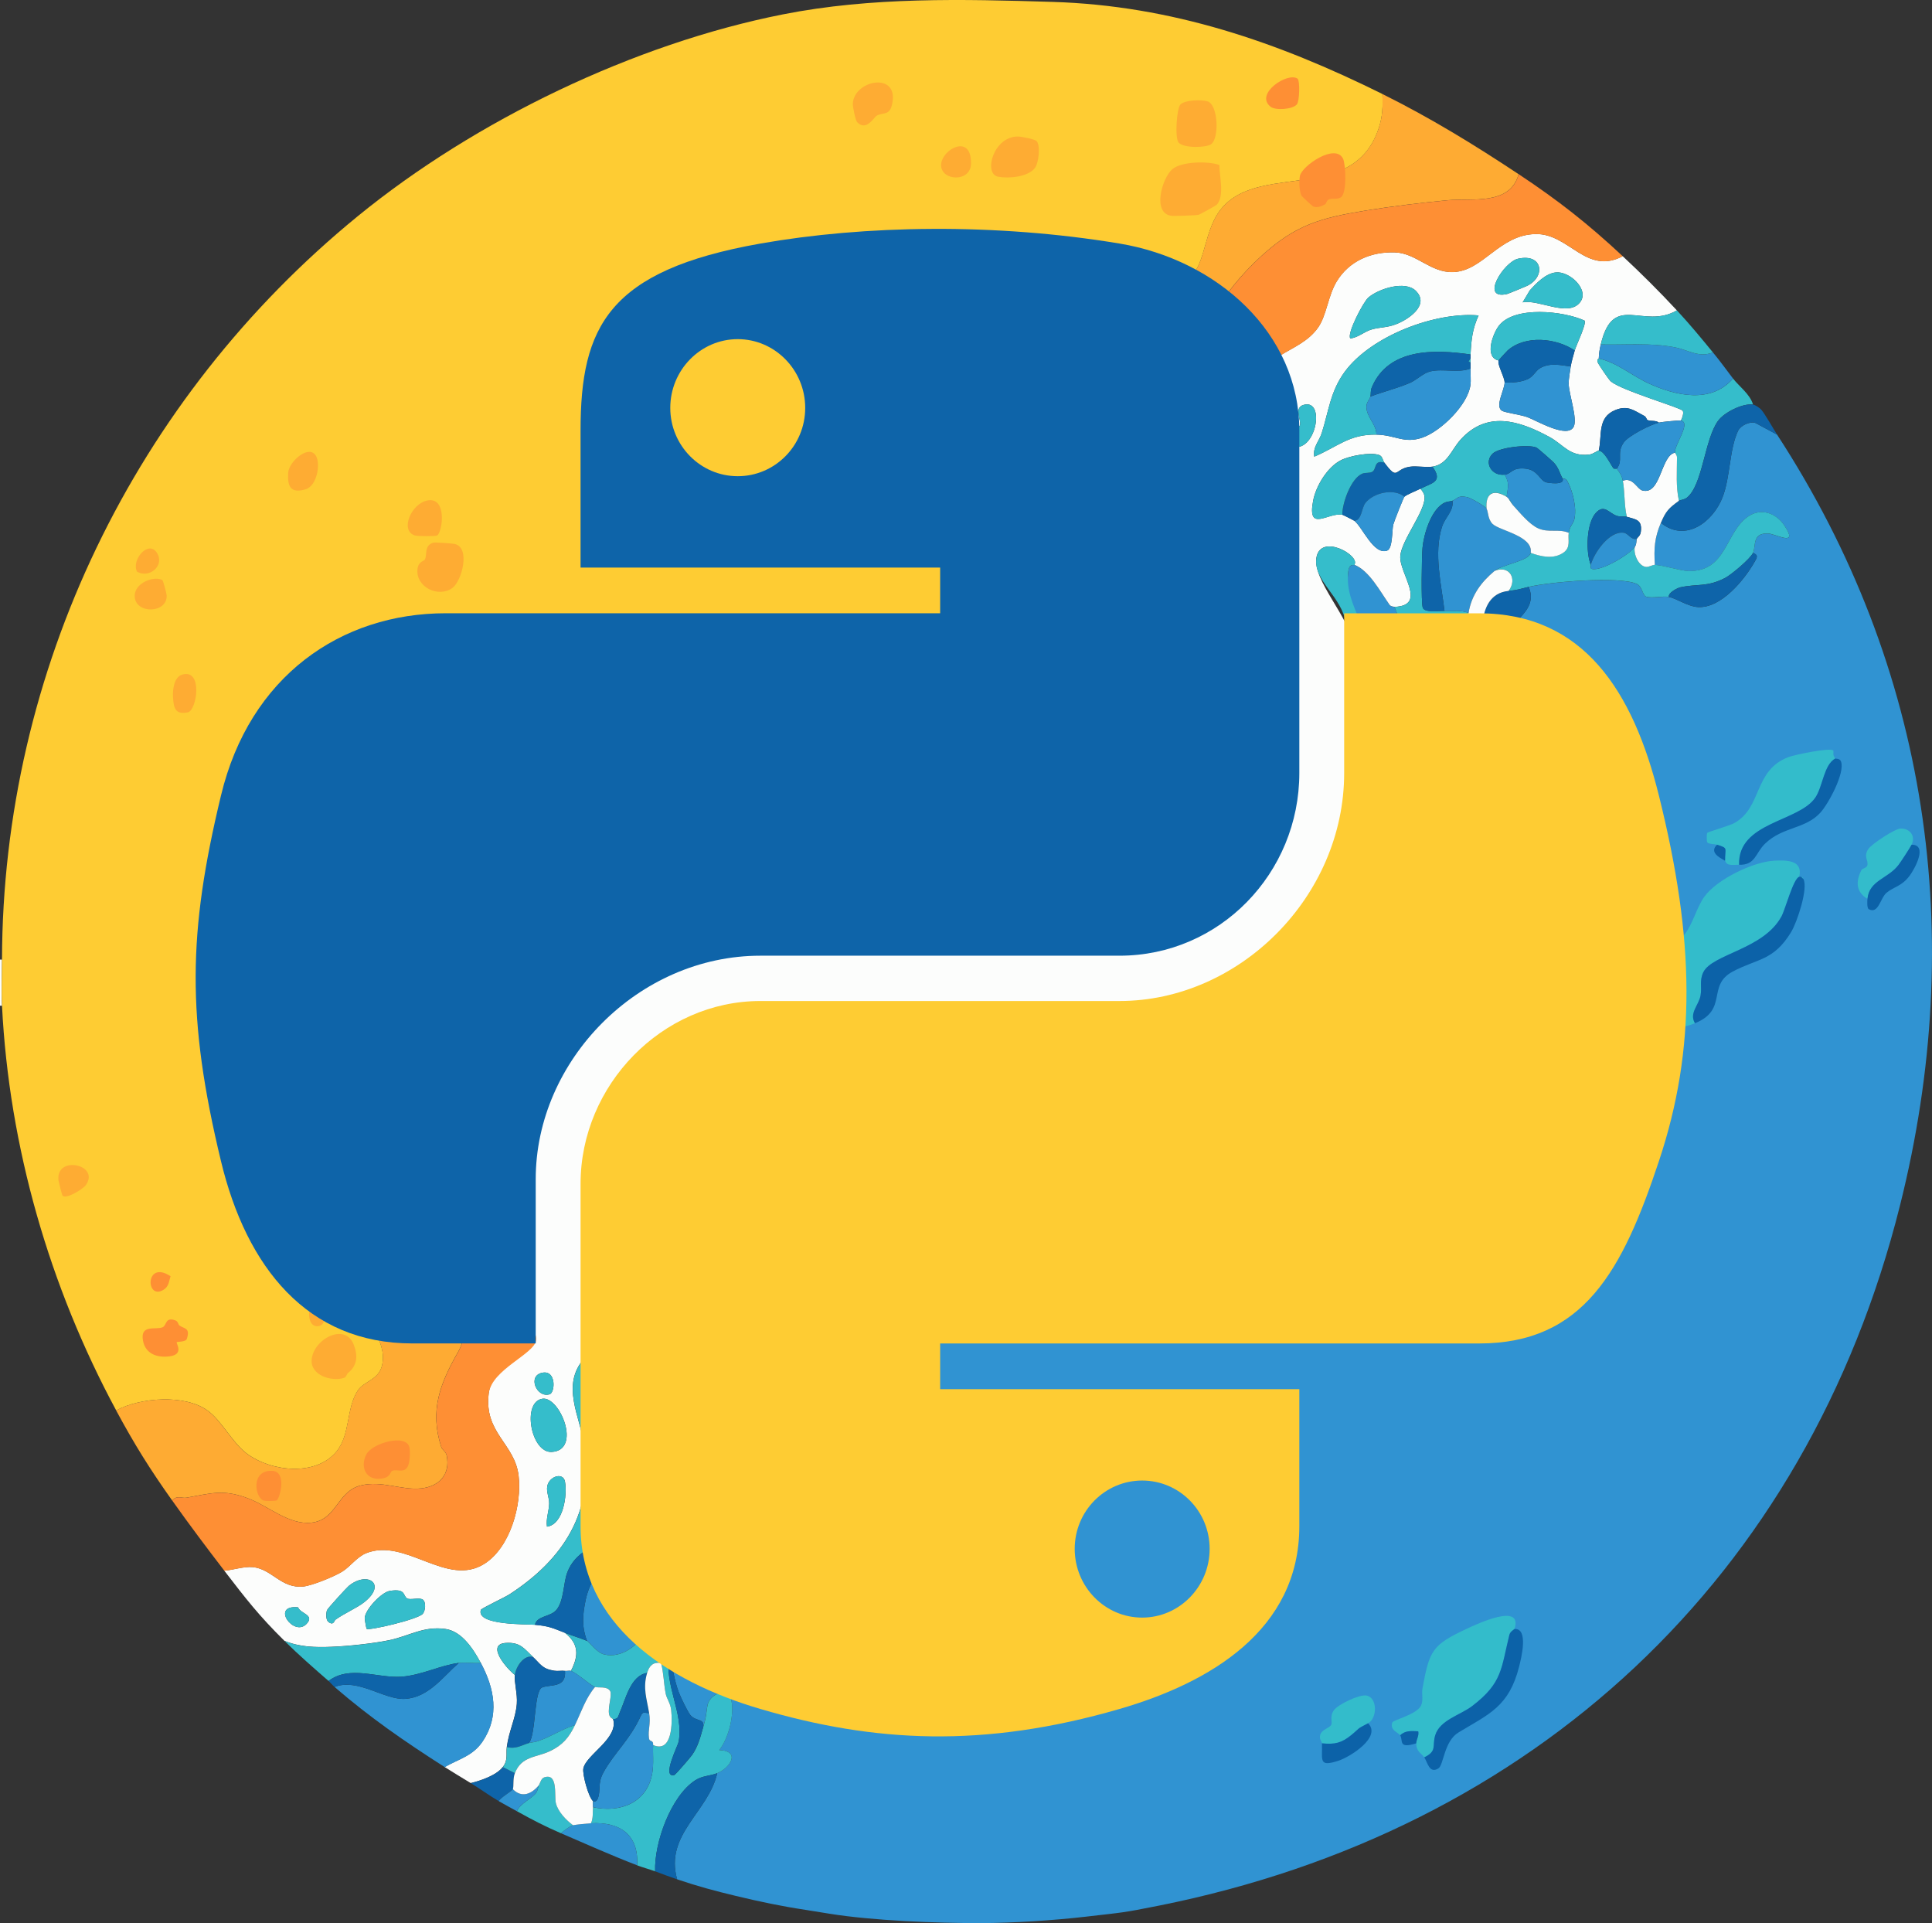 <?xml version="1.0" encoding="UTF-8" standalone="no"?>
<svg
   viewBox="0 0 963.33 958.76"
   version="1.1"
   id="svg102"
   sodipodi:docname="pybeach-logo-final-vector.svg"
   inkscape:version="1.4.2 (f4327f4, 2025-05-13)"
   xmlns:inkscape="http://www.inkscape.org/namespaces/inkscape"
   xmlns:sodipodi="http://sodipodi.sourceforge.net/DTD/sodipodi-0.dtd"
   xmlns="http://www.w3.org/2000/svg"
   xmlns:svg="http://www.w3.org/2000/svg">
  <rect x="0" y="0" width="963.33" height="958.76" fill="#333333" stroke="none"/>
  <sodipodi:namedview
     id="namedview102"
     pagecolor="#ffffff"
     bordercolor="#000000"
     borderopacity="0.25"
     inkscape:showpageshadow="2"
     inkscape:pageopacity="0.0"
     inkscape:pagecheckerboard="0"
     inkscape:deskcolor="#d1d1d1"
     inkscape:zoom="0.92515331"
     inkscape:cx="817.70231"
     inkscape:cy="673.4019"
     inkscape:window-width="3840"
     inkscape:window-height="2036"
     inkscape:window-x="3348"
     inkscape:window-y="-12"
     inkscape:window-maximized="1"
     inkscape:current-layer="Layer_1_Image" />
  <defs
     id="defs1">
    <style
       id="style1">
      .cls-1 {
        fill: #35bdcb;
      }

      .cls-2 {
        fill: #fe8f34;
      }

      .cls-3 {
        fill: #0e64a9;
      }

      .cls-4 {
        fill: #fcfdfc;
      }

      .cls-5 {
        fill: #fecc33;
      }

      .cls-6 {
        fill: #0c62a8;
      }

      .cls-7 {
        fill: #feac33;
      }

      .cls-8 {
        fill: #33bccb;
      }

      .cls-9 {
        fill: #3093d2;
      }

      .cls-10 {
        fill: #feab33;
      }
    </style>
  </defs>
  <g
     id="Layer_1_Image"
     data-name="Layer 1 Image">
    <g
       id="g67">
      <path
         class="cls-4"
         d="M1,501.39h-1v-22.98h1c-.02,7.52-.37,15.53,0,22.98Z"
         id="path1" />
      <path
         class="cls-9"
         d="m 886.08,216.68 c 75.69,116.14 94.99,250.04 61.26,384.43 -46.56,185.54 -182.56,311.54 -369.35,348.91 -18.6,3.72 -17.71,3.342 -36.56,5.532 -15.54,1.8 -36.239,3.192 -52.913,3.198 -21.637,0.008 -53.28,-1.164 -75.11,-4.704 -2.94,-0.48 -7.597,-1.256 -11.597,-1.866 -12.66,-1.91 -22.67,-4.05 -34.96,-6.99 -10.74,-2.57 -18.61,-4.7 -29.21,-8.25 -6.42,-22.4 15.63,-33.56 19.98,-52.95 6.63,-2.72 11.73,-11.07 0.99,-11.5 4.74,-5.92 7.94,-18.51 5.8,-25.76 -1.58,-5.36 -10.77,-2.52 -11.73,3.85 -0.75,5.01 -0.68,5.67 -2.05,10.43 0.8,-4.49 -3.67,-2.58 -6.45,-6.03 -1.41,-1.75 -4.81,-8.9 -5.71,-11.27 -2.46,-6.44 -3.09,-13.07 -4.81,-19.66 1.82,-11.53 19.88,-17.83 16.78,-28.26 -2.24,-7.56 -20.13,-3.99 -23.27,-0.7 -2.24,2.35 -2.94,13.46 -5.1,17.88 -3.58,7.35 -12.2,13.81 -20.67,11.87 -4,-0.91 -7.6,-6.31 -8.7,-6.78 -2.69,-7.18 -2.23,-12.82 -0.72,-20.2 1.98,-9.67 6.96,-14.21 9.75,-22.22 1.15,-3.31 2.09,-6.98 1.96,-10.53 12.02,-10.24 -0.68,-25.79 -1.87,-37.58 -1.1,-10.92 2.76,-27.21 7.69,-37.01 5.31,-10.56 11.18,-12.76 12.2,-26.76 1.36,-18.74 -4.52,-25.28 -10.05,-40.97 -1.8,-5.13 -2.62,-10.29 -3.98,-15.5 4.24,-20.87 -3.78,-32.03 -5.71,-50.72 -1.51,-14.56 4.85,-28.19 21.23,-27.23 13.88,0.81 27.56,8.1 41.36,-1.53 7.75,-5.41 7.77,-11.61 12.04,-18.93 8.58,-0.55 16.72,-1.72 24.99,-3.98 12.78,-3.49 20.1,-2.52 33.46,-1.49 52.99,4.08 120.43,25.05 170.37,2.54 18.44,-8.31 40.61,-23.07 44.46,-44.45 1.25,-6.94 -0.63,-14.89 0.68,-21.3 1,-4.88 7.04,-15.35 9.03,-21.94 6.26,-20.69 6.51,-42.19 6.73,-63.7 4.75,-0.2 1.72,-3.29 2.19,-5.26 0.38,-1.6 3.36,-5.2 4.28,-7.75 7.09,-19.71 -2.68,-37.82 -0.53,-56.47 0.51,-4.45 2.76,-3.06 3.05,-3.45 7.41,2.82 12.88,13.31 17.57,19.94 0.67,0.95 2.34,0.93 2.41,1.04 0.61,0.94 6.85,18.59 7.5,20.97 1.59,5.78 1.84,12.63 3.76,18.21 6.38,18.57 26.83,4.69 12.71,-10.21 -1.55,-5.4 1.89,-11.55 2,-15.98 13.67,0.63 8.48,35.13 13.98,38.52 1.71,1.06 5.22,-0.4 5.84,-2.22 -0.76,-4.77 1.22,-11.17 1.16,-15.32 7.28,-1.86 5.25,-10.97 6.22,-16.26 1.73,-9.38 19.34,-14.76 13.76,-27.7 10.38,-2.5 45.15,-5.47 53.92,-1.47 2.83,1.29 2.79,5.69 4.65,6.34 2.74,0.96 8.19,-0.45 11.36,0.13 3.7,0.67 9.35,4.75 14.51,5.04 11.52,0.66 23.16,-13.58 28.29,-22.69 1.13,-2.02 1.94,-3.2 -0.85,-4.33 1.55,-3.48 -0.57,-9.83 7.32,-9.66 3.96,0.08 15.98,7.29 8.1,-4.25 -3.95,-5.78 -11.1,-8.46 -17.37,-4.52 -12.09,7.59 -10.82,28.16 -30.49,27.47 -3.99,-0.14 -11.7,-2.73 -16.51,-3.04 -0.53,-8.18 -0.18,-13.48 3,-20.98 12.13,9.92 25.9,-0.29 30.74,-12.72 3.95,-10.13 3.32,-23.82 7.76,-33.2 1.22,-2.58 5.85,-4.84 8.69,-3.84 l 10.75,5.79 z"
         id="path2"
         sodipodi:nodetypes="ccccscccccccccsccccccccccccccccccccccccccccccccccccccccccccccccccsccccccc" />
      <path
         class="cls-5"
         d="M689.29,46.86c.28,5.95.13,11.07-1.72,16.76-13.3,40.96-65.97,13.9-82.05,45.82-3.6,7.14-4.74,15.37-7.66,22.31-7.75,18.42-40.07,15.07-42.42,38.49-1.16,11.52,1.74,21.98-3.49,33.47-3.44,7.55-8.55,9.05-8.57,19.47-.03,18.55,21.11,30.37,20.02,53.93-.84,18.15-5.35,33.36-4.02,52.99,1.21,17.87,8.85,32.94,2.51,51.38-6.74,19.62-36.46,26.16-54.9,24.99-70.07-4.44-137.85-27.61-206.66,5.15-32.72,15.58-74.74,62.43-85.83,96.98-2.42,7.56-2.53,18.41-8.37,23.59-7.35,6.51-15.93,5.6-18.84,19.12-6.74,31.35,28.31,40.95,18.22,68.17-3.84,10.35-18.78,16.68-21.26,24.69-4.61,14.91,9.11,22.82,6.32,36.29-1.56,7.52-9.04,8.02-12.17,12.8-5.85,8.93-3.59,21.79-10.6,30.36-10.36,12.66-32.87,10.05-44.86.96-7.32-5.55-12.39-16.31-19.53-21.42-11.37-8.13-33.48-6.47-45.47.01C24.67,641.46,4.53,571.81,1,501.39c-.37-7.45-.02-15.46,0-22.98.31-144.16,66.27-279.89,177.34-370.59C237.03,59.9,316.17,21.85,390.37,7.17,434.61-1.58,480.1-.43,524.92.95c59.2,1.82,111.97,19.93,164.37,45.91Z"
         id="path3" />
      <path
         class="cls-4"
         d="M809.16,127.77c9.31,8.69,18.23,17.56,26.97,26.97-16.92,9.81-31.7-9.37-37.96,16.98-.62,2.63-.89,4.25-1,6.99,0,.15-1.11.39-.55,1.88.42,1.1,5.6,8.77,6.57,9.57,5.62,4.63,34.73,13.02,35.83,14.61.67.97-.2,3.78-.91,4.9-1.13-.2-9.64.68-10.99,1-1.67-1.29-3.96-.52-5.72-1.3-.32-.14-.58-1.54-1.5-2.01-5.03-2.58-8.1-5.54-14.5-2.93-9.11,3.72-6.48,12.68-8.25,20.22-.66-.02-2.82,1.72-4.55,1.94-9.93,1.29-12.82-4.85-20.08-8.78-15.17-8.21-31.09-13.18-44.27,1.37-4.59,5.07-6.46,12.31-14.01,13.46-3.48.53-7.83-.51-11.43.06-7.77,1.23-5.61,7.22-12.55-2.06-.84-1.12-.84-3.22-2.66-3.83-4.45-1.49-14.7.43-19.02,2.63-6.74,3.42-12.43,12.83-13.82,20.13-3.1,16.18,7.44,5.76,14.53,7.04.33.06,5.73,2.79,5.99,3,4.13,3.27,9.65,17.24,16.36,14.88,2.84-.99,2.38-10.21,3.06-12.95.36-1.48,5.07-13.36,5.56-13.92.8-.92,6.59-3.26,7.99-4,1.09,1.37,2.03,2.58,2.06,4.45.12,6.99-11.4,21.2-12.1,29.01-.78,8.71,13.87,24.87-2.95,25.47-.07-.11-1.74-.09-2.41-1.04-4.68-6.62-10.16-17.12-17.57-19.94,3.35-4.46-16.93-16.07-18.92-3.43-1.78,11.32,16.6,29.78,18.28,43,1.2,9.44,1.11,15.98,1.01,25.49-.22,21.51,3.61,31.63-2.66,52.32-1.99,6.58-6.11,35.06-7.11,39.95-1.31,6.41-14.78,15.59-16.04,22.54-3.85,21.38-26.02,36.14-44.46,44.45-49.95,22.51-117.38,1.54-170.37-2.54-13.36-1.03-20.68-2-33.46,1.49-8.27,2.26-16.41,3.43-24.99,3.98-4.27,7.32-4.28,13.52-12.04,18.93-13.8,9.63-23.94,5.65-37.82,4.84-16.38-.96-26.28,9.36-24.77,23.92,1.94,18.69,9.96,29.85,5.71,50.72-1.84,9.07-10,23.47-9.82,31.5s10.58,14.86,8.64,23.72c-1.38,6.31-11.38,10.48-15.2,14.81-11.77,13.33-2.02,28.87.13,43.63,4.77,32.85-10.45,56.47-37.38,73.96-2.31,1.5-14.02,6.98-14.27,7.75-2.47,7.81,23.05,7.06,26.94,7.42,7.14.66,8.73,1.57,14.98,4,6.95,5.49,6.95,11.36,3,18.98-.71-.22-2.07.13-3,0-1.64-.22-3.55.2-5.37-.09-6.01-.94-6.71-3.25-10.61-6.9-4.25-3.99-6.14-7.39-13.44-6.94-10.25.63.59,13.01,4.44,15.93-.38,3.75,1.38,9.41.98,14.47-.57,7.25-3.95,13.5-4.98,21.49-.46,3.6.71,6.52-2,9.99-3.26,4.18-11.04,6.78-15.98,7.99-4.38-2.67-8.66-5.23-12.99-7.99,7.03-4.04,13.94-5.48,18.82-12.65,8.69-12.77,6.01-26.55-.83-39.29-3.64-6.77-9.31-15.71-17.57-16.9-10.96-1.58-18.11,3.55-28.18,5.61-8.16,1.67-20.35,2.95-28.68,3.28-8.15.32-15.84.15-23.47-2.99-12.83-12.66-19.21-20.98-29.97-34.96,4.46-.35,9.78-2.21,14.19-1.79,9.61.92,14.08,10.75,25.16,9.68,4.43-.43,15.63-5.05,19.51-7.47s7.36-7.35,11.83-9.14c19.74-7.94,40.31,17.29,59.13,5.19,12.83-8.25,18.61-29.41,16.92-43.8-1.88-16.07-17.37-21.28-14.9-41.09,1.5-12.01,18.08-22.08,18.98-29.03.72-5.6-2.98-7.03-4.71-11.17-13.76-33.06-10.46-50.8-8.63-81.53.82-13.82,5.05-24.65,11.48-37.96,2.32-4.81,6.8-9.05,8.19-14.79,2.03-8.41-1.04-17.31,2.49-25.48,3.82-8.83,14.04-10.48,20.65-16.32,4.17-3.68,7.4-9.22,11.98-12.99,10.16-8.36,21.21-10.44,33.99-11.96,48.08-5.71,100.8,1.63,148.7,8.12,35.33,4.79,60.05,13.57,96.74,4.56,40.52-27.19,41.52-55.5,48.79-93.15-1.4-29.08-12.58-54.04-10.01-83.86.67-7.76,3.86-16.17,4.85-24.12,2.83-22.47-5.26-45.16-2.77-66.7,2.69-23.16,23.13-21.06,32.87-35.06,4.15-5.97,4.93-15.8,9.16-22.8,6.21-10.29,17.18-15,29.12-14.58,10.7.37,17.77,10.19,28.98,9.82,15.01-.49,22.85-18.6,41.13-18.97,16.72-.34,25.1,20.63,43.45,11.07ZM756.93,128.98c-7.14,1.61-19.2,20.79-5.42,17.58.56-.13,9.04-3.62,9.94-4.05,9.38-4.55,7.83-16.31-4.52-13.52ZM759.22,150.74c7.96-1.64,22.56,7.48,28.54.08,5.06-6.27-5.11-15.7-11.94-15.01-5.18.52-9.74,5.35-13.07,9l-3.53,5.93ZM705.99,145.03c-5.35-5.36-18.55-1.1-23.65,3.26-2.64,2.25-10.96,18.36-9.03,20.43,4.1-.45,6.79-3.44,10.92-4.55,3.88-1.04,7.17-.8,11.57-2.41,5.93-2.17,17.39-9.5,10.18-16.73ZM747.23,179.72c-.75,2.04,2.98,8.22,3,10.99.02,3.52-4.96,11.82-1.33,14.07,1.5.93,9.32,1.98,12.58,3.15,4.57,1.64,20.13,11.03,23.21,4.77,1.98-4.04-2.44-16.22-2.53-21.53-.03-2,.69-6.18,1.03-8.45s1.36-5.71,2-7.99c.7-2.5,6-13.39,4.92-14.89-10.42-4.81-34.92-7.49-42.73,2.54-2.96,3.8-7.48,15.74-.14,17.34ZM733.24,176.72c.4-7.47.89-12.52,4.01-19.47-21.7-1.89-53.68,10.25-66.77,28.13-7.15,9.77-7.96,19.59-11.44,30.52-1.28,4.03-4.6,7.11-3.71,11.76,11.68-4.95,17.42-11.23,30.96-10.98,9.48.17,13.78,4.66,22.96,1.48s22.52-16.19,23.91-26.04c.39-2.73-.05-5.65.08-8.41.05-.99-.06-2,0-3,.04-.66-.04-1.34,0-2s-.04-1.34,0-2ZM650.04,201.84c-5.07,1.43-1.16,7.48-1.85,10.12-.46,1.76-10.37,8.51-4.2,10.57,12.07,4.02,17.24-23.84,6.05-20.69ZM270.47,684.36c-7.72,1.44-2.85,12.82,3.61,10.75,2.72-.87,3.41-12.06-3.61-10.75ZM270.45,697.34c-10.35,1.6-5.73,27.06,4.62,26.52,15.15-.8,4.07-27.86-4.62-26.52ZM272.72,761.11c8.22-1.06,10.22-15.83,8.99-22.47-.89-4.83-7.87-2.69-8.82,2.24-.57,2.93,1,5.68.93,8.75-.09,3.86-1.66,7.54-1.09,11.48ZM167.23,807.52c4.87-3.47,10.79-5.85,14.6-8.92,11.18-9.01,1.31-15.51-7.94-7.94-1.01.82-10.62,11.34-10.86,12.12-.47,1.56-.63,4.8.74,5.84,2.63,2.01,2.94-.74,3.45-1.11ZM202.99,796.87c-2.17-1.28-.44-5.05-8.63-3.73-4.19.67-12.25,9.27-12.51,13.48-.04.69.77,5.25.97,5.44,1.08.98,25.47-4.67,27.97-7.48,1.39-1.56,1.69-5.93.05-7.07-1.87-1.31-6.19.35-7.86-.64ZM148.63,801.33c-13.91-1.41-2.11,15.06,4.23,8.25,4.25-4.56-3.07-4.99-4.23-8.25Z"
         id="path4" />
      <path
         class="cls-10"
         d="M757.22,86.82c-4.3,15.79-23.31,11.87-35.45,13-12.71,1.18-28.18,3.08-40.82,5.14-22.39,3.65-34.76,7.06-51.62,22.31-41.75,37.77-48.66,90-39.69,143.61,4.44,26.54,20.74,64.28,17.73,90.16-1.04,8.95-6.79,9.5-10.48,14.5-9.23,12.5-3.44,24.07-6.97,37.98-2.65,10.44-15.61,19.93-25.53,23.42-18.99,6.69-46.25-2.24-65.71-5.19-63.83-9.67-156.47-20.48-211.33,19.85-10.31,7.58-10.53,16.03-16.45,25.51-6.25,10.01-13.33,10.49-21.65,17.31-17.23,14.13-23.95,36-26.4,57.52-2.44,21.44,12.24,35.92,11.78,57.72-.21,9.91-6.28,19.21-6.92,29.04-.92,14.08,8.02,22.46.57,35.53-8.72,15.29-14.22,28.88-8.27,47.16.49,1.52,2.31,2.2,2.72,4.26,1.87,9.32-3.59,15.33-12.58,16.36-9.87,1.12-19.8-4.1-30.39-1.41-11.73,2.98-11.85,17.14-24.44,18.51-11.34,1.23-21.32-8.24-31.79-12.17-12.5-4.7-18.56-2.33-30.61-.26-2.37.41-4.73-1.45-7.04,1.44-11.07-15.58-18.79-27.92-27.97-44.95,11.99-6.48,34.09-8.14,45.47-.01,7.15,5.11,12.21,15.87,19.53,21.42,11.99,9.1,34.5,11.7,44.86-.96,7.01-8.57,4.75-21.43,10.6-30.36,3.13-4.77,10.62-5.28,12.17-12.8,2.79-13.47-10.93-21.38-6.32-36.29,2.48-8.02,17.42-14.35,21.26-24.69,10.09-27.22-24.95-36.81-18.22-68.17,2.91-13.52,11.49-12.61,18.84-19.12,5.85-5.19,5.95-16.04,8.37-23.59,11.08-34.55,53.1-81.4,85.83-96.98,68.81-32.76,136.58-9.59,206.66-5.15,18.44,1.17,48.16-5.38,54.9-24.99,6.34-18.44-1.29-33.51-2.51-51.38-1.33-19.63,3.18-34.84,4.02-52.99,1.08-23.56-20.05-35.39-20.02-53.93.02-10.41,5.13-11.91,8.57-19.47,5.23-11.49,2.33-21.95,3.49-33.47,2.35-23.42,34.67-20.08,42.42-38.49,2.92-6.94,4.06-15.17,7.66-22.31,16.07-31.92,68.75-4.86,82.05-45.82,1.85-5.69,2-10.81,1.72-16.76,23.85,11.82,45.9,25.35,67.93,39.96Z"
         id="path5" />
      <path
         class="cls-2"
         d="M809.16,127.77c-18.35,9.56-26.73-11.4-43.45-11.07-18.27.37-26.11,18.48-41.13,18.97-11.21.37-18.28-9.45-28.98-9.82-11.94-.41-22.91,4.29-29.12,14.58-4.23,7-5.01,16.83-9.16,22.8-9.73,14.01-30.18,11.9-32.87,35.06-2.5,21.54,5.59,44.23,2.77,66.7-1,7.95-4.19,16.36-4.85,24.12-2.57,29.81,8.62,54.77,10.01,83.86-5.34,37.62-10.95,68.48-48.79,93.15-36.69,9-61.41.22-96.74-4.56-47.9-6.49-100.62-13.84-148.7-8.12-12.79,1.52-23.83,3.59-33.99,11.96-4.58,3.77-7.82,9.31-11.98,12.99-6.61,5.83-16.83,7.49-20.65,16.32-3.53,8.17-.46,17.07-2.49,25.48-1.39,5.73-5.87,9.98-8.19,14.79-6.43,13.31-10.66,24.14-11.48,37.96-1.83,30.73-5.13,48.46,8.63,81.53,1.72,4.14,10.06,8.08,9.33,13.68-.9,6.96-22.11,14.51-23.61,26.53-2.47,19.81,13.02,25.02,14.9,41.09,1.69,14.39-4.09,35.55-16.92,43.8-18.82,12.11-39.4-13.12-59.13-5.19-4.47,1.8-8.15,6.84-11.83,9.14-3.88,2.43-15.08,7.04-19.51,7.47-11.07,1.07-15.55-8.76-25.16-9.68-4.41-.42-9.73,1.44-14.19,1.79-8.81-11.45-17.49-23.02-25.97-34.96,2.31-2.89,4.67-1.03,7.04-1.44,12.04-2.07,18.1-4.44,30.61.26,10.47,3.94,20.45,13.41,31.79,12.17,12.59-1.37,12.71-15.53,24.44-18.51,10.59-2.69,20.52,2.54,30.39,1.41,8.98-1.02,14.44-7.04,12.58-16.36-.41-2.06-2.23-2.75-2.72-4.26-5.95-18.28-.45-31.87,8.27-47.16,7.45-13.07-1.49-21.45-.57-35.53.64-9.84,6.71-19.13,6.92-29.04.46-21.81-14.22-36.29-11.78-57.72,2.45-21.52,9.17-43.39,26.4-57.52,8.32-6.82,15.4-7.3,21.65-17.31,5.92-9.48,6.14-17.93,16.45-25.51,54.85-40.33,147.5-29.52,211.33-19.85,19.45,2.95,46.72,11.88,65.71,5.19,9.92-3.5,22.88-12.98,25.53-23.42,3.53-13.91-2.26-25.49,6.97-37.98,3.69-4.99,9.43-5.55,10.48-14.5,3.01-25.88-13.29-63.62-17.73-90.16-8.96-53.61-2.06-105.84,39.69-143.61,16.85-15.25,29.23-18.66,51.62-22.31,12.64-2.06,28.11-3.95,40.82-5.14,12.14-1.13,31.15,2.78,35.45-13,19.85,13.16,34.57,24.75,51.95,40.96Z"
         id="path6" />
      <path
         class="cls-1"
         d="M333.66,824.05c-2.61,16.54,7.27,29.4,4.76,44.22-.32,1.88-8.62,18.06-2.27,16.72.66-.14,8.15-8.92,8.94-10.05,3.05-4.34,4.14-9,5.56-13.92s1.3-5.42,2.05-10.43c.96-6.37,10.15-9.21,11.73-3.85,2.14,7.25-1.06,19.84-5.8,25.76,10.74.42,5.64,8.77-.99,11.5-3.48,1.43-7.33,1.21-10.94,3.54-12.25,7.9-20.57,31.35-20.03,45.41-2.92-1.08-6.07-1.87-8.99-3,.87-15.36-8.53-21.69-22.98-20.98,1.17-2.65.77-5.32,1-7.99,13.55,2.92,26.96-2.15,29.52-16.93.83-4.76.21-9.69.45-14.04,9.6,4.22,9.68-11.37,8.99-17.48-.39-3.5-2.25-5.62-2.75-8.24-.94-4.93-.99-10.28-2.29-15.2-3.98-.57-5.86,1.3-6.95,4.96-8.28,1.23-10.69,13.14-13.68,19.78-.78,1.73-.65,3.34-3.3,3.2-.05-.15-1.59-.44-1.98-2.47-.68-3.52,1.66-9.68.53-11.52-1.56-2.55-5.75-1.46-7.54-1.99-1.99-.59-9.24-7.13-11.99-7.99,3.95-7.62,3.95-13.49-3-18.98,3.25,1.26,8.05,2.73,10.99,4,1.1.47,4.7,5.86,8.7,6.78,8.48,1.94,17.09-4.52,20.67-11.87,2.15-4.42,2.85-15.53,5.1-17.88,3.13-3.29,21.02-6.86,23.27.7,3.1,10.44-14.96,16.73-16.78,28.26Z"
         id="path7"
         inkscape:label="path7" />
      <path
         class="cls-9"
         d="M239.75,829.05c6.85,12.74,9.52,26.52.83,39.29-4.88,7.17-11.79,8.61-18.82,12.65-20.19-12.9-37.25-24.68-54.94-39.96,11.57-4.62,24.97,6.67,35.32,5.93,11.61-.83,18.63-10.89,26.61-17.92,3.45-.4,7.45.28,10.99,0Z"
         id="path8" />
      <path
         class="cls-1"
         d="M239.75,829.05c-3.54.28-7.54-.4-10.99,0-8.83,1.02-18.63,6.16-28.6,6.86-12.02.84-25.67-5.93-36.34,2.13-7.52-6.57-14.65-12.75-21.98-19.98,7.62,3.13,15.32,3.31,23.47,2.99,8.33-.33,20.52-1.61,28.68-3.28,10.07-2.06,17.22-7.19,28.18-5.61,8.26,1.19,13.93,10.12,17.57,16.9Z"
         id="path9" />
      <path
         class="cls-1"
         d="M864.11,188.71c2.88,3.76,8.48,7.76,9.99,12.99-5.19-.75-14.33,3.86-17.42,8.06-6.8,9.25-7.69,32.24-15.61,38.37-1.39,1.07-3.37,1.11-3.94,1.52-1.58-7.05-.96-14.35-.96-21.56,0-1.3-1.03-2.24-1.04-2.42-.25-3.95,8.27-15.07,3-15.98.7-1.12,1.58-3.93.91-4.9-1.1-1.59-30.22-9.99-35.83-14.61-.97-.8-6.15-8.47-6.57-9.57-.57-1.49.54-1.73.55-1.88,9.29,2.09,16.49,8.6,24.99,12.47,13.42,6.11,30.95,10.17,41.94-2.48Z"
         id="path10" />
      <path
         class="cls-9"
         d="M854.12,175.72c3.86,4.69,6.43,8.34,9.99,12.99-10.99,12.65-28.52,8.59-41.94,2.48-8.5-3.87-15.7-10.38-24.99-12.47.11-2.74.37-4.36,1-6.99,12.35.28,24.84-.94,37.01,1.45,6.67,1.31,11.78,5.29,18.93,2.55Z"
         id="path11" />
      <path
         class="cls-3"
         d="M874.1,201.7c1.06.15,3.25,1.62,4.02,2.47,1.95,2.18,5.99,9.46,7.97,12.51l-10.75-5.79c-2.84-1-7.47,1.26-8.69,3.84-4.44,9.38-3.81,23.07-7.76,33.2-4.84,12.42-18.61,22.63-30.74,12.72,2.46-5.82,3.9-7.31,8.99-10.99.57-.41,2.55-.45,3.94-1.52,7.92-6.13,8.8-29.12,15.61-38.37,3.09-4.2,12.23-8.81,17.42-8.06Z"
         id="path12" />
      <path
         class="cls-1"
         d="M854.12,175.72c-7.15,2.74-12.26-1.24-18.93-2.55-12.18-2.39-24.67-1.16-37.01-1.45,6.26-26.35,21.04-7.17,37.96-16.98,6.5,7,12.09,13.82,17.98,20.98Z"
         id="path13" />
      <path
         class="cls-3"
         d="M357.63,883.99c-4.35,19.38-26.4,30.54-19.98,52.95-3.76-1.26-7.29-2.62-10.99-4-.54-14.05,7.78-37.5,20.03-45.41,3.61-2.33,7.46-2.11,10.94-3.54Z"
         id="path14" />
      <path
         class="cls-3"
         d="M228.76,829.05c-7.99,7.02-15,17.09-26.61,17.92-10.35.74-23.75-10.55-35.32-5.93-1.26-1.09-2.12-2.23-3-3,10.66-8.06,24.31-1.29,36.34-2.13,9.97-.7,19.77-5.84,28.6-6.86Z"
         id="path15" />
      <path
         class="cls-9"
         d="M294.7,908.96c14.45-.72,23.85,5.62,22.98,20.98-12.69-4.89-25.46-10.58-37.96-15.98,1.19-1.17,4.64-3.68,5.99-4,1.22-.29,7.38-.92,8.99-1Z"
         id="path16" />
      <path
         class="cls-1"
         d="M285.7,909.96c-1.35.32-4.8,2.83-5.99,4-8.31-3.59-14.01-6.57-21.98-10.99,1.71-3.93,7.34-6.21,9.48-9.02,1.1-1.45.96-2.92,1.51-3.96.67-1.27,1.16-3.4,2.66-3.9,7.04-2.33,4.88,9.21,5.81,12.91,1.08,4.29,5.09,8.37,8.52,10.96Z"
         id="path17" />
      <path
         class="cls-3"
         d="M256.73,883.99c-1.09,2.82-.46,6.46-1,7.99-.32.9-6.32,4.24-6.99,5.99-4.88-2.86-9.24-6.1-13.99-8.99,4.94-1.21,12.72-3.81,15.98-7.99l5.99,3Z"
         id="path18" />
      <path
         class="cls-9"
         d="M257.73,902.97c-3.03-1.68-5.99-3.24-8.99-4.99.67-1.76,6.68-5.09,6.99-5.99,4.53,4.59,9.37,2.35,12.99-2-.55,1.04-.41,2.51-1.51,3.96-2.14,2.82-7.78,5.09-9.48,9.02Z"
         id="path19" />
      <path
         class="cls-1"
         d="M797.18,224.67c2.74.06,5.94,7.03,7.27,8.75.35.46,1.63.12,1.72.24,1.49,1.93,2.52,3.52,3,5.99,1.03,5.34.63,12.4,2,17.98-1.16-.33-3.09.16-5-.47-3.92-1.28-6.24-6.04-10.43-1.47-4.77,5.2-5.12,19.49-2.55,25.91.2.51-.6,1.74.62,2.05,4.68,1.16,18.73-7.18,21.35-11.04-.8,3.52,1.81,9.6,5.53,9.99,1.54.16,3.29-1.08,4.46-1,4.81.31,12.52,2.91,16.51,3.04,19.66.68,18.4-19.89,30.49-27.47,6.27-3.94,13.42-1.27,17.37,4.52,7.88,11.54-4.14,4.33-8.1,4.25-7.89-.16-5.77,6.18-7.32,9.66-1.27,2.86-10.75,10.87-13.94,12.53-8.88,4.62-13.99,2.85-22.31,4.66-1.26.27-6.26,2.67-5.7,4.79-3.17-.58-8.62.83-11.36-.13-1.86-.65-1.82-5.05-4.65-6.34-8.77-3.99-43.53-1.03-53.92,1.47-4.65,1.12-5.53,1.57-9.99,2,4.49-6.01.37-13-6.99-9.99,3.79-3.15,17.31-4.96,17.98-8.99,5.13,1.88,11.41,3.33,16.36-.12,3.79-2.64,2.1-6.4,2.62-9.87s2.25-4.38,2.79-6.7c1.31-5.63-.75-14.01-3.48-19.05-.91-1.68-2.24-1.11-2.31-1.23-1.52-2.47-1.85-5.24-4.46-8.03-.76-.82-8.03-7.2-8.55-7.44-3.92-1.77-18.67-.17-21.94,2.99-4.47,4.31-.64,11.26,5.98,10.48,2.59,4.15,1.61,6.47,1,10.99-6.53-3.99-10.71-1.8-9.99,5.99-.73-1.28-8.02-5.44-9.73-5.78-4.91-.98-4.69.86-7.26,1.79-1.64.59-2.73.13-4.95,1.54-5.95,3.79-9.41,15.27-10.02,21.95-.38,4.17-.75,27.15.12,29.81s8.12,1.54,10.85,1.64c4.03.15,8.08-.51,11.99,1-.36,2.29-1.14,3.65-.94,6.35.48,6.34,4.95,15,4.94,22.02l3.99-.4c.05.17,1.96.58,2,3,.06,4.15-1.92,10.55-1.16,15.32-.62,1.82-4.13,3.28-5.84,2.22-5.5-3.39-.31-37.89-13.98-38.52.07-2.92-2.94-3.11-5.27-2.81-6.88.9-2.72,14.24.75,17.86.75.78,2.33.73,2.52.94,14.12,14.91-6.33,28.78-12.71,10.21-1.92-5.59-2.18-12.44-3.76-18.21-.65-2.38-6.89-20.02-7.5-20.97,16.82-.61,2.17-16.76,2.95-25.47.7-7.81,12.21-22.02,12.1-29.01-.03-1.88-.97-3.09-2.06-4.45,5.39-2.84,11.57-3.23,5.99-10.99,7.56-1.15,9.42-8.39,14.01-13.46,13.18-14.55,29.11-9.58,44.27-1.37,7.26,3.93,10.16,10.06,20.08,8.78,1.72-.22,3.88-1.96,4.55-1.94Z"
         id="path20" />
      <path
         class="cls-1"
         d="M303.69,765.11c-7.04,5.99-16.77,8.27-20.78,18.68-2.08,5.39-1.62,13.87-5.33,18.64-2.95,3.79-9.82,2.93-10.86,7.62-3.89-.36-29.42.39-26.94-7.42.25-.77,11.96-6.25,14.27-7.75,26.93-17.48,42.15-41.11,37.38-73.96-2.14-14.77-11.9-30.3-.13-43.63,3.82-4.32,13.81-8.49,15.2-14.81,1.94-8.86-8.45-15.44-8.64-23.72s7.98-22.43,9.82-31.5c1.35,5.21,2.17,10.38,3.98,15.5,5.52,15.69,11.41,22.23,10.05,40.97-1.02,14-6.89,16.2-12.2,26.76-4.92,9.8-8.79,26.09-7.69,37.01,1.19,11.79,13.89,27.35,1.87,37.58Z"
         id="path21" />
      <path
         class="cls-1"
         d="M675.3,281.61c-.29.39-2.54-1-3.05,3.45-2.15,18.65,14.57,29.19,7.48,48.9-.92,2.55-4.9,8.35-5.28,9.95-.47,1.97,2.56,5.06-2.19,5.26.1-9.51-.04-28.92-1.23-38.36-1.68-13.22-16.42-21.31-14.64-32.64,1.99-12.64,22.27-1.03,18.92,3.43Z"
         id="path22" />
      <path
         class="cls-4"
         d="M835.14,225.67c.01.18,1.04,1.12,1.04,2.42,0,7.2-.62,14.51.96,21.56-5.09,3.68-6.53,5.17-8.99,10.99-3.18,7.49-3.53,12.8-3,20.98-1.17-.08-2.92,1.16-4.46,1-3.72-.39-6.33-6.47-5.53-9.99,1-1.47.59-2.94,1-4,.31-.8,1.71-1.32,1.99-3.54.74-5.92-2.32-6.12-6.98-7.44-1.37-5.58-.97-12.64-2-17.98,5.08-1.95,7.1,4.13,9.71,4.85,9.3,2.56,9.17-17.4,16.26-18.83Z"
         id="path23" />
      <path
         class="cls-3"
         d="M303.69,765.11c.13,3.54-.81,7.22-1.96,10.53-2.79,8.01-7.77,12.55-9.75,22.22-1.51,7.38-1.97,13.02.72,20.2-2.94-1.26-7.74-2.74-10.99-4-6.25-2.42-7.84-3.34-14.98-4,1.03-4.7,7.91-3.84,10.86-7.62,3.71-4.77,3.25-13.25,5.33-18.64,4.01-10.41,13.74-12.69,20.78-18.68Z"
         id="path24" />
      <path
         class="cls-3"
         d="M762.21,292.6c5.58,12.94-12.03,18.32-13.76,27.7-.97,5.29,1.06,14.39-6.22,16.26-.03-2.41-1.95-2.82-2-3-1.04-3.75-1.4-18.28-1.04-22.51.69-8.04,3.92-15.57,13.02-16.45,4.46-.43,5.34-.88,9.99-2Z"
         id="path25" />
      <path
         class="cls-3"
         d="M333.66,824.05c1.73,6.59,2.36,13.22,4.81,19.66.9,2.36,4.31,9.52,5.71,11.27,2.78,3.46,7.25,1.54,6.45,6.03-1.42,4.92-2.51,9.58-5.56,13.92-.79,1.13-8.28,9.91-8.94,10.05-6.35,1.34,1.95-14.84,2.27-16.72,2.51-14.81-7.37-27.67-4.76-44.22Z"
         id="path26" />
      <path
         class="cls-3"
         d="M832.14,297.6c-.56-2.12,4.44-4.52,5.7-4.79,8.32-1.8,13.43-.03,22.31-4.66,3.19-1.66,12.67-9.67,13.94-12.53,2.79,1.12,1.98,2.31.85,4.33-5.13,9.12-16.77,23.35-28.29,22.69-5.17-.3-10.81-4.37-14.51-5.04Z"
         id="path27" />
      <path
         class="cls-3"
         d="M719.26,331.56c-.19-.2-1.77-.16-2.52-.94-3.48-3.62-7.63-16.96-.75-17.86,2.33-.3,5.34-.11,5.27,2.81-.11,4.43-3.54,10.58-2,15.98Z"
         id="path28" />
      <path
         class="cls-1"
         d="M686.29,216.68c-13.55-.24-19.29,6.04-30.96,10.98-.89-4.65,2.43-7.73,3.71-11.76,3.48-10.93,4.29-20.75,11.44-30.52,13.09-17.88,45.07-30.02,66.77-28.13-3.12,6.95-3.61,12-4.01,19.47-17.87-2.59-40.82-3.31-49.18,16.27-.83,1.95-.41,3.39-.76,4.7-.48,1.78-2.07,2.81-1.97,5.4.2,5.1,5.11,8.64,4.96,13.58Z"
         id="path29" />
      <path
         class="cls-9"
         d="M686.29,216.68c.15-4.94-4.76-8.48-4.96-13.58-.1-2.59,1.48-3.62,1.97-5.4,6.35-2.41,13.46-4.13,19.67-6.8,3.52-1.51,6.65-4.92,10.23-5.75,6.47-1.5,13.81.99,20.05-1.43-.13,2.76.3,5.68-.08,8.41-1.39,9.85-14.72,22.85-23.91,26.04s-13.48-1.31-22.96-1.48Z"
         id="path30" />
      <path
         class="cls-9"
         d="M783.19,182.72c-.35,2.27-1.07,6.44-1.03,8.45.09,5.31,4.52,17.49,2.53,21.53-3.08,6.27-18.65-3.13-23.21-4.77-3.26-1.17-11.08-2.22-12.58-3.15-3.63-2.25,1.35-10.55,1.33-14.07,3.69.14,8.35-.15,11.7-1.79,2.62-1.27,3.85-4.07,5.75-5.24,4.93-3,10.22-1.68,15.51-.97Z"
         id="path31" />
      <path
         class="cls-9"
         d="M838.13,209.69c5.27.92-3.25,12.03-3,15.98-7.09,1.43-6.96,21.39-16.26,18.83-2.61-.72-4.63-6.8-9.71-4.85-.48-2.47-1.51-4.07-3-5.99,3.39-4.4-.3-7.67,3.44-13.04,2.37-3.41,13.42-8.96,17.54-9.93,1.35-.32,9.86-1.2,10.99-1Z"
         id="path32" />
      <path
         class="cls-1"
         d="M747.23,179.72c-7.33-1.59-2.81-13.54.14-17.34,7.82-10.04,32.31-7.36,42.73-2.54,1.08,1.5-4.22,12.38-4.92,14.89-9.26-6.28-24.67-7.78-33.46,0-.45.4-4.38,4.68-4.5,4.99Z"
         id="path33" />
      <path
         class="cls-9"
         d="M284.71,833.04c2.74.86,9.99,7.4,11.99,7.99-4.73,5.67-6.89,12.52-9.99,18.98-6.44,2.02-12.03,5.85-18.46,8.04-1.65.56-3.14.56-4.51.95,3.65-4.6,2.37-26.24,6.68-27.78s11.97.32,11.3-8.18c.93.13,2.28-.22,3,0Z"
         id="path34" />
      <path
         class="cls-3"
         d="M690.29,230.67c6.94,9.28,4.78,3.29,12.55,2.06,3.59-.57,7.95.47,11.43-.06,5.58,7.76-.61,8.15-5.99,10.99-1.4.74-7.19,3.08-7.99,4-5.25-4.41-15.41-2.01-19.43,3.05-2.06,2.59-1.77,8.72-5.55,8.94-.26-.21-5.66-2.94-5.99-3-.08-5.9,4.38-18.25,9.96-20.51,1.5-.61,3.68-.16,5.03-.97,2.18-1.3.66-6.1,6-4.5Z"
         id="path35" />
      <path
         class="cls-3"
         d="M265.73,826.05c3.9,3.66,4.6,5.96,10.61,6.9,1.82.28,3.73-.14,5.37.09.67,8.51-6.97,6.64-11.3,8.18s-3.04,23.19-6.68,27.78c-3.57,1-6.37,3.14-10.99,2,1.02-7.99,4.41-14.24,4.98-21.49.4-5.06-1.36-10.72-.98-14.47s4.39-10.24,8.99-8.99Z"
         id="path36" />
      <path
         class="cls-1"
         d="M690.29,230.67c-5.34-1.6-3.82,3.19-6,4.5-1.35.81-3.53.36-5.03.97-5.58,2.27-10.03,14.61-9.96,20.51-7.09-1.28-17.63,9.14-14.53-7.04,1.4-7.3,7.09-16.71,13.82-20.13,4.32-2.2,14.58-4.12,19.02-2.63,1.82.61,1.82,2.72,2.66,3.83Z"
         id="path37" />
      <path
         class="cls-1"
         d="M705.99,145.03c7.21,7.23-4.25,14.56-10.18,16.73-4.41,1.61-7.7,1.37-11.57,2.41-4.14,1.11-6.82,4.1-10.92,4.55-1.94-2.08,6.39-18.18,9.03-20.43,5.1-4.36,18.31-8.62,23.65-3.26Z"
         id="path38" />
      <path
         class="cls-3"
         d="M733.24,176.72c-.04.66.04,1.34,0,2l-.99,1.49.99.51c-.06.99.05,2,0,3-6.24,2.42-13.57-.07-20.05,1.43-3.57.83-6.71,4.24-10.23,5.75-6.21,2.67-13.32,4.39-19.67,6.8.36-1.32-.07-2.75.76-4.7,8.36-19.59,31.31-18.87,49.18-16.27Z"
         id="path39" />
      <path
         class="cls-3"
         d="M785.19,174.73c-.64,2.28-1.66,5.8-2,7.99-5.29-.71-10.58-2.03-15.51.97-1.91,1.16-3.14,3.96-5.75,5.24-3.35,1.63-8.01,1.92-11.7,1.79-.02-2.77-3.75-8.95-3-10.99.12-.32,4.05-4.59,4.5-4.99,8.79-7.78,24.21-6.28,33.46,0Z"
         id="path40" />
      <path
         class="cls-9"
         d="M700.28,247.65c-.49.56-5.2,12.44-5.56,13.92-.68,2.74-.22,11.96-3.06,12.95-6.71,2.35-12.23-11.62-16.36-14.88,3.78-.22,3.49-6.35,5.55-8.94,4.02-5.06,14.18-7.46,19.43-3.05Z"
         id="path41" />
      <path
         class="cls-3"
         d="M797.18,224.67c1.76-7.54-.86-16.5,8.25-20.22,6.39-2.61,9.47.34,14.5,2.93.92.47,1.18,1.87,1.5,2.01,1.76.78,4.05,0,5.72,1.3-4.11.97-15.16,6.53-17.54,9.93-3.74,5.37-.05,8.64-3.44,13.04-.09-.12-1.37.21-1.72-.24-1.32-1.72-4.53-8.69-7.27-8.75Z"
         id="path42" />
      <path
         class="cls-1"
         d="M202.99,796.87c1.67.99,5.99-.67,7.86.64,1.63,1.14,1.33,5.51-.05,7.07-2.5,2.81-26.89,8.46-27.97,7.48-.2-.19-1.01-4.75-.97-5.44.26-4.22,8.32-12.81,12.51-13.48,8.19-1.32,6.46,2.45,8.63,3.73Z"
         id="path43" />
      <path
         class="cls-1"
         d="M759.22,150.74l3.53-5.93c3.32-3.65,7.89-8.48,13.07-9,6.83-.69,17,8.74,11.94,15.01-5.98,7.4-20.58-1.72-28.54-.08Z"
         id="path44" />
      <path
         class="cls-1"
         d="M270.45,697.34c8.68-1.34,19.76,25.72,4.62,26.52-10.34.54-14.97-24.92-4.62-26.52Z"
         id="path45" />
      <path
         class="cls-1"
         d="M756.93,128.98c12.35-2.78,13.9,8.98,4.52,13.52-.9.43-9.38,3.92-9.94,4.05-13.78,3.22-1.71-15.97,5.42-17.58Z"
         id="path46" />
      <path
         class="cls-1"
         d="M286.7,860.01c-2.93,6.11-6.05,9.95-12.48,13-6.78,3.21-14.16,2.38-17.49,10.98l-5.99-3c2.71-3.47,1.54-6.38,2-9.99,4.62,1.14,7.41-.99,10.99-2,1.38-.39,2.86-.38,4.51-.95,6.43-2.19,12.02-6.02,18.46-8.04Z"
         id="path47" />
      <path
         class="cls-1"
         d="M167.23,807.52c-.51.36-.82,3.11-3.45,1.11-1.37-1.05-1.22-4.28-.74-5.84.24-.78,9.85-11.3,10.86-12.12,9.25-7.57,19.12-1.07,7.94,7.94-3.81,3.07-9.74,5.45-14.6,8.92Z"
         id="path48" />
      <path
         class="cls-1"
         d="M650.04,201.84c11.18-3.15,6.02,24.72-6.05,20.69-6.17-2.05,3.74-8.81,4.2-10.57.69-2.64-3.22-8.7,1.85-10.12Z"
         id="path49" />
      <path
         class="cls-1"
         d="M272.72,761.11c-.58-3.94.99-7.62,1.09-11.48.07-3.06-1.5-5.81-.93-8.75.96-4.94,7.93-7.07,8.82-2.24,1.23,6.64-.77,21.41-8.99,22.47Z"
         id="path50" />
      <path
         class="cls-1"
         d="M265.73,826.05c-4.6-1.25-8.6,5.14-8.99,8.99-3.86-2.92-14.69-15.3-4.44-15.93,7.29-.45,9.19,2.95,13.44,6.94Z"
         id="path51" />
      <path
         class="cls-1"
         d="M148.63,801.33c1.17,3.27,8.48,3.69,4.23,8.25-6.34,6.81-18.14-9.67-4.23-8.25Z"
         id="path52" />
      <path
         class="cls-1"
         d="M270.47,684.36c7.02-1.31,6.33,9.88,3.61,10.75-6.47,2.07-11.33-9.31-3.61-10.75Z"
         id="path53" />
      <path
         class="cls-1"
         d="M733.24,180.72l-.99-.51.99-1.49c-.04.66.04,1.34,0,2Z"
         id="path54" />
      <path
         class="cls-4"
         d="M305.68,857.02c2.95,9.63-13.58,17.83-14.83,24.71-.5,2.76,2.43,13.95,4.84,16.25-.18.22.07,2.2,0,3-.23,2.67.17,5.34-1,7.99-1.61.08-7.77.71-8.99,1-3.43-2.59-7.44-6.67-8.52-10.96-.93-3.7,1.24-15.24-5.81-12.91-1.49.49-1.99,2.62-2.66,3.9-3.62,4.35-8.46,6.58-12.99,2,.54-1.54-.09-5.17,1-7.99,3.33-8.6,10.71-7.76,17.49-10.98,6.42-3.05,9.54-6.88,12.48-13,3.1-6.46,5.26-13.31,9.99-18.98,1.79.53,5.98-.55,7.54,1.99,1.13,1.84-1.21,8-.53,11.52.39,2.03,1.94,2.32,1.98,2.47Z"
         id="path55" />
      <path
         class="cls-9"
         d="M323.67,854.02c.92,5.54-.66,8.15-.09,12.55.29,2.2,2.24.55,2.09,3.43-.23,4.35.38,9.28-.45,14.04-2.57,14.78-15.97,19.85-29.52,16.93.07-.79-.18-2.78,0-3,.15-.18,1.48.84,2.31-1.2,1.74-4.25-.22-7.49,2.86-13.1,5.37-9.8,13.18-16.21,18.65-28.26,1.13-2.49,1.94-1.24,4.14-1.39Z"
         id="path56" />
      <path
         class="cls-3"
         d="M322.67,834.04c-2.25,7.57-.18,12.86,1,19.98-2.2.15-3.01-1.1-4.14,1.39-5.47,12.05-13.28,18.46-18.65,28.26-3.08,5.61-1.12,8.85-2.86,13.1-.84,2.04-2.17,1.03-2.31,1.2-2.41-2.3-5.34-13.49-4.84-16.25,1.25-6.87,17.78-15.08,14.83-24.71,2.65.14,2.52-1.47,3.3-3.2,2.99-6.64,5.4-18.55,13.68-19.78Z"
         id="path57" />
      <path
         class="cls-4"
         d="M322.67,834.04c1.09-3.65,2.97-5.53,6.95-4.96,1.29,4.92,1.34,10.27,2.29,15.2.5,2.62,2.36,4.74,2.75,8.24.69,6.11.6,21.7-8.99,17.48.15-2.89-1.8-1.23-2.09-3.43-.57-4.4,1.01-7.01.09-12.55-1.18-7.12-3.25-12.41-1-19.98Z"
         id="path58" />
      <path
         class="cls-9"
         d="M741.23,253.64c.88,1.55.53,5.13,2.96,7.53,3.41,3.39,20.42,5.99,19.02,14.44-.67,4.03-14.19,5.84-17.98,8.99-6.73,5.6-11.62,12.24-12.99,20.98-3.91-1.51-7.96-.85-11.99-1-1.55-13.39-5.45-28.55-1.3-41.76,1.64-5.21,5.92-7.86,5.29-13.19,2.57-.92,2.35-2.77,7.26-1.79,1.7.34,9,4.5,9.73,5.78Z"
         id="path59" />
      <path
         class="cls-9"
         d="M750.22,236.66c3.59-.42,3.55-3.8,10.51-3.02,6.1.68,7.03,5.89,10.17,6.81,1.03.3,9.28,1.6,8.29-1.79.07.11,1.4-.45,2.31,1.23,2.73,5.04,4.79,13.42,3.48,19.05-.54,2.32-2.25,3.09-2.79,6.7-5.05-2.17-9.97.12-15.25-2.24-4.47-2-9.4-8.12-12.73-11.75-.27-.3-.31-1.37-2-3-.32-.31-.69-.81-1-1,.61-4.52,1.59-6.84-1-10.99Z"
         id="path60" />
      <path
         class="cls-4"
         d="M751.22,247.65c.31.19.67.69,1,1l2,3c3.32,3.63,8.26,9.75,12.73,11.75,5.27,2.36,10.2.06,15.25,2.24-.52,3.47,1.17,7.22-2.62,9.87-4.95,3.45-11.23,2-16.36.12,1.4-8.45-15.61-11.05-19.02-14.44-2.42-2.41-2.07-5.98-2.96-7.53-.72-7.79,3.46-9.98,9.99-5.99Z"
         id="path61" />
      <path
         class="cls-3"
         d="M724.25,249.65c.63,5.33-3.65,7.97-5.29,13.19-4.15,13.21-.25,28.37,1.3,41.76-2.73-.1-9.97,1.06-10.85-1.64s-.51-25.65-.12-29.81c.61-6.68,4.07-18.16,10.02-21.95,2.21-1.41,3.31-.95,4.95-1.54Z"
         id="path62" />
      <path
         class="cls-4"
         d="M752.22,294.6c-9.1.87-12.33,8.41-13.02,16.45-.36,4.23,0,18.76,1.04,22.51l-3.99.4c.01-7.02-4.45-15.68-4.94-22.02-.21-2.7.58-4.06.94-6.35,1.37-8.74,6.25-15.38,12.99-20.98,7.36-3.01,11.48,3.98,6.99,9.99Z"
         id="path63" />
      <path
         class="cls-3"
         d="M779.2,238.66c.99,3.39-7.26,2.09-8.29,1.79-3.14-.92-4.07-6.13-10.17-6.81-6.96-.78-6.92,2.6-10.51,3.02-6.62.78-10.45-6.16-5.98-10.48,3.27-3.16,18.03-4.76,21.94-2.99.52.23,7.79,6.62,8.55,7.44,2.6,2.79,2.94,5.56,4.46,8.03Z"
         id="path64" />
      <path
         class="cls-3"
         d="M811.16,257.64c4.66,1.33,7.72,1.52,6.98,7.44-.28,2.22-1.68,2.74-1.99,3.54-3.05.7-4.17-2.69-6.54-3.04-7.13-1.04-14.81,9.96-16.43,16.02-2.57-6.43-2.23-20.71,2.55-25.91,4.2-4.57,6.52.19,10.43,1.47,1.91.63,3.84.14,5,.47Z"
         id="path65" />
      <path
         class="cls-9"
         d="M816.16,268.63c-.41,1.06,0,2.52-1,4-2.62,3.85-16.67,12.19-21.35,11.04-1.23-.3-.42-1.54-.62-2.05,1.62-6.06,9.3-17.07,16.43-16.02,2.37.35,3.49,3.73,6.54,3.04Z"
         id="path66" />
      <path
         class="cls-1"
         d="M754.22,251.65l-2-3c1.69,1.63,1.72,2.7,2,3Z"
         id="path67" />
    </g>
    <g
       id="g102">
      <path
         class="cls-8"
         d="M825.15,489.13c-1.81-2.92-8.17-3.19-5.07-8.27,2.47-4.05,15.67-10.12,19.6-14.7,4.24-4.94,6.22-13.6,10.03-18.97,6.2-8.75,24.41-17.55,34.9-18.1,6.24-.33,14.48-.33,12.53,8.03-2.92.73-6.91,16.09-8.83,19.67-8.9,16.6-34.6,18.76-39.04,27.96-2,4.13-.6,7.55-1.37,11.63-.9,4.8-5.79,8.78-2.76,13.74-10.14,4.13-10.73.49-9-9,.35-1.94,2.21-2.92,1.97-6.37-.56-8.03-7.11-13.93-12.97-5.63Z"
         id="path68" />
      <path
         class="cls-8"
         d="M755.15,812.13c-.06.18-2.11,1.16-2.55,2.92-4.16,16.73-3.32,23.87-18.54,35.49-5.89,4.5-16.14,6.96-18.44,14.56-1.63,5.37,1.12,7.83-5.47,11.03-1.73-2.48-3.94-2.73-4-7-.02-1.6,1.55-4,1-5.99-3.3-.15-6.45-.5-9,1.99-.92-1.45-5.29-2.46-3.93-6.38.45-1.31,12.43-3.98,14.42-8.63,1.14-2.67.13-5.63.63-8.37,3.5-18.92,4.7-21.64,22.21-29.79,4.54-2.11,28.03-13.31,23.67.17Z"
         id="path69" />
      <path
         class="cls-8"
         d="M856.15,421.13c-1.07-.34-4.33-.29-4.85-1.15-.39-.63-.4-4.25-.03-4.74.43-.58,10.99-3.5,13.55-4.94,14.06-7.91,9.41-26.3,27.09-32.91,2.98-1.11,20.73-4.84,22.19-3.2.36.4-.58,2.28,1.05,3.94-5.81,3.15-6.19,13.86-9.99,19.51-8.24,12.21-38.68,12.13-38.01,33.49-1.73-.06-3.62.33-5.32-.2-1.3-.4-1.47-1.68-1.68-1.8-.06-6.56,1.71-6.19-4-8Z"
         id="path70" />
      <path
         class="cls-6"
         d="M899.15,438.13c2.65,4.52-3.1,21.65-6.02,26.48-8.83,14.56-16.87,13.19-29.21,19.79-13,6.95-2.04,18.92-18.77,25.73-3.03-4.96,1.86-8.94,2.76-13.74.77-4.09-.63-7.5,1.37-11.63,4.44-9.2,30.14-11.36,39.04-27.96,1.92-3.58,5.91-18.94,8.83-19.67.22-.06.78-.06,1,0l1,1Z"
         id="path71" />
      <path
         class="cls-6"
         d="M755.15,812.13c7.18-.47,3.34,14.7,2.3,18.8-5.07,20-15.05,23.59-30.22,32.78-7.27,4.41-7.36,16.33-10.05,17.95-4.59,2.76-5.36-3.14-7.02-5.53,6.59-3.2,3.84-5.66,5.47-11.03,2.3-7.6,12.55-10.06,18.44-14.56,15.21-11.62,14.37-18.76,18.54-35.49.44-1.76,2.49-2.74,2.55-2.92Z"
         id="path72" />
      <path
         class="cls-7"
         d="M608.01,82.27c-.05,5.3,2.73,15.58-1.37,19.85-.36.37-8.52,4.88-9.02,4.98-1.43.29-12.21.69-13.64.48-9.6-1.4-4.54-18.74.47-23.15,4.52-3.97,17.91-4.24,23.55-2.17Z"
         id="path73" />
      <path
         class="cls-6"
         d="M915.15,378.13c.27.27,2.22-.2,2.85,1.62,1.96,5.67-6.31,21-10.33,25.4-7.56,8.28-18.73,6.91-27.56,15.43-4.93,4.76-4.75,10.81-12.96,10.54-.68-21.36,29.77-21.28,38.01-33.49,3.81-5.64,4.18-16.35,9.99-19.51Z"
         id="path74" />
      <path
         class="cls-2"
         d="M660.84,101.79c-2.01,1.02-3.62,1.9-6,1.19-.37-.11-5.54-4.94-5.75-5.27-1.34-2.1-1.4-7.72-.92-10.06,1.02-4.95,17.62-16.45,21.49-8.54,1.33,2.72,2.01,16.89-.91,19.13-1.85,1.42-4.16.46-5.95,1.08-1.37.48-1.54,2.26-1.96,2.47Z"
         id="path75" />
      <path
         class="cls-8"
         d="M953.15,421.13c-.77,1.51-5.13,8.23-6.48,10.02-5.22,6.93-14.68,7.71-15.52,16.98-5.75-3.44-5.9-8.61-3.05-14.3.46-.91,2.6-1.08,2.96-2.34.77-2.71-2.19-4.32.62-8.35,1.69-2.42,13.14-10,16-10.08,4.7-.13,7.61,3.9,5.47,8.08Z"
         id="path76" />
      <path
         class="cls-7"
         d="M211.88,278.88c1.22-2.31-.53-7,4.25-8.35.85-.24,9.33.4,10.49.64,8.14,1.69,3.7,18.44-1.01,21.92-6.96,5.15-18.41-.4-17.44-9.35.43-3.97,3.18-3.85,3.71-4.85Z"
         id="path77" />
      <path
         class="cls-7"
         d="M603.9,71.89c-2.48,1.79-13.7,2.07-16.21-.79-2.02-2.31-.95-17.24.9-19.03,2.35-2.28,10.64-2.5,13.62-1.5,5.18,1.74,5.82,18.35,1.69,21.31Z"
         id="path78" />
      <path
         class="cls-7"
         d="M516.91,70.38c1.98,2.24.98,10.76-.78,13.23-3.35,4.68-13.26,5.48-18.44,4.49-7.51-1.43-2.36-20.22,9.96-20.04,1.68.02,8.4,1.34,9.27,2.32Z"
         id="path79" />
      <path
         class="cls-7"
         d="M173.51,684.51c-.66.53-.81,2.06-2.01,2.44-6.32,1.98-16.74-1.36-16.1-9.07.84-10.3,16.67-18.73,20.99-7.49,2.23,5.78,1.65,10.46-2.88,14.12Z"
         id="path80" />
      <path
         class="cls-8"
         d="M682.15,859.13c-6.19,3.19-3.82,2.21-8.51,5.99s-8.19,4.64-14.49,4.01c-.04-.88-1.5-2.06-.85-4.25.78-2.65,4.47-3.33,5.38-4.8.96-1.56-.93-4.21,1.44-7.47,2.12-2.91,12.75-8,16.27-7.3,5.58,1.1,5.32,11.46.75,13.82Z"
         id="path81" />
      <path
         class="cls-2"
         d="M195.37,733.37c-.62.31-.72,2.8-3.94,3.55-8.54,2.01-12.21-5.03-8.79-11.8,2.86-5.66,19.98-10.57,21.51-3.49.44,2.03.22,7.38-.73,9.27-2.01,4.01-5.45,1.2-8.05,2.47Z"
         id="path82" />
      <path
         class="cls-7"
         d="M427.38,60.89c-.84-.87-2.22-7.71-2.15-9.19.57-11.63,21.99-15.91,19.84-1.14-1.1,7.59-4.4,5.15-7.9,7.1-1.48.83-5.19,8.02-9.8,3.23Z"
         id="path83" />
      <path
         class="cls-6"
         d="M953.15,421.13c8.31-.05,1.46,12.21-1,15.5-3.99,5.33-7.82,5.38-11.52,8.48-3.1,2.6-4,10.98-9.01,8.06-.73-1.14-.6-3.61-.47-5.03.84-9.27,10.3-10.05,15.52-16.98,1.35-1.79,5.71-8.51,6.48-10.02Z"
         id="path84" />
      <path
         class="cls-2"
         d="M89.45,660.81c2.53,1.73,5.49,1.12,3.73,6.65-.53,1.65-4.78,1.38-5.04,1.68-.49.55,3.82,6.01-3.44,7.03-6.14.86-12.16-1.06-13.4-7.78-1.56-8.46,6.6-5.14,9.88-6.74,1.95-.95,1.22-5.31,6.32-3.34,1.35.52,1.42,2.14,1.95,2.51Z"
         id="path85" />
      <path
         class="cls-7"
         d="M217.97,266.95c-.89.5-9.78.42-11.13-.01-7.57-2.41-1.82-15.88,6.27-17.43,10.09-1.93,7.44,15.99,4.86,17.44Z"
         id="path86" />
      <path
         class="cls-6"
         d="M682.15,859.13c6.88,6.88-8.99,16.8-14.81,18.69-10.12,3.29-7.86-.38-8.19-8.69,6.31.63,9.66-.1,14.49-4.01s2.32-2.81,8.51-5.99Z"
         id="path87" />
      <path
         class="cls-7"
         d="M156.9,226.38c3.41,3.52,1.43,15.77-4.46,17.54-7.65,2.29-9.17-1.47-8.73-8.3.33-5.19,9.23-13.33,13.2-9.23Z"
         id="path88" />
      <path
         class="cls-2"
         d="M647.02,39.26c1.18.89,1.01,11.22-.4,12.82-2.23,2.53-10.67,3.05-13.07,1.15-8.22-6.49,8.7-17.57,13.47-13.97Z"
         id="path89" />
      <path
         class="cls-7"
         d="M81.01,289.27c.33.21,2.05,6.53,2.09,7.52.43,9.06-15.33,9.46-15.92.78-.49-7.18,10.13-10.71,13.83-8.3Z"
         id="path90" />
      <path
         class="cls-7"
         d="M90.88,336.31c10.46-3.01,7.27,17.95,2.78,18.83-6.33,1.25-7.08-2.13-7.4-7.68-.2-3.48.44-9.95,4.62-11.16Z"
         id="path91" />
      <path
         class="cls-7"
         d="M169,655.99c-.75,1.18-5.35.66-6.62,1.39-.77.45-.89,3.06-2.93,3.62-9.38,2.59-5.95-22.25,7.08-14.75,2.78,1.6,3.8,7.63,2.47,9.73Z"
         id="path92" />
      <path
         class="cls-7"
         d="M470.46,85.84c-6.35-7.99,14.1-22.23,13.7-4.17-.17,7.78-10.27,8.49-13.7,4.17Z"
         id="path93" />
      <path
         class="cls-7"
         d="M42.82,590.82c-1.25,1.79-9.68,7.23-11.64,5.28-.28-.28-1.93-6.92-2.01-7.57-1.6-12.71,20.88-8.11,13.65,2.28Z"
         id="path94" />
      <path
         class="cls-2"
         d="M138,747.98c-.64.41-5.37.4-6.37.16-4.49-1.08-6.9-15.33,4.06-14.86,7.59.33,3.82,13.74,2.31,14.7Z"
         id="path95" />
      <path
         class="cls-6"
         d="M825.15,489.13c5.86-8.3,12.41-2.4,12.97,5.63.24,3.45-1.62,4.43-1.97,6.37-1.02-7.17-7.96-5.93-10.11-8.43-1.11-1.29-.61-3.13-.89-3.57Z"
         id="path96" />
      <path
         class="cls-7"
         d="M68.3,284.97c-2.89-5.95,5.72-15.87,9.91-9.42s-3.92,13.09-9.91,9.42Z"
         id="path97" />
      <path
         class="cls-7"
         d="M165.01,619.27c3.59,5.83-3.06,11.28-8.83,10.84-1.65-6.3,1.67-12.25,8.83-10.84Z"
         id="path98" />
      <path
         class="cls-2"
         d="M85.04,636.25c-.89,2.76-.82,5.12-3.51,6.77-8.96,5.48-9.27-15.15,3.51-6.77Z"
         id="path99" />
      <path
         class="cls-6"
         d="M698.15,865.13c2.55-2.5,5.7-2.15,9-1.99.54,1.99-1.03,4.4-1,5.99-9.23,2.91-6.39-1.47-8-4Z"
         id="path100" />
      <path
         class="cls-6"
         d="M856.15,421.13c5.71,1.81,3.94,1.44,4,8-3.17-1.78-7.87-4.32-4-8Z"
         id="path101" />
      <path
         class="cls-8"
         d="M899.15,438.13l-1-1c.82.23.67.43,1,1Z"
         id="path102" />
    </g>
  </g>
  <g
     id="Layer_2"
     data-name="Layer 2">
    <path
       id="path1948"
       class="cls-3"
       d="M464.81,114.12c-30.65.14-59.92,2.76-85.68,7.31-75.87,13.4-89.65,41.46-89.65,93.2v68.33h179.3v22.78h-246.59c-52.11,0-97.74,31.32-112.01,90.9-16.46,68.3-17.19,110.91,0,182.22,12.75,53.08,43.18,90.9,95.29,90.9h61.65v-81.92c0-59.18,51.2-111.38,112.01-111.38h179.09c49.85,0,89.65-41.05,89.65-91.11v-170.73c0-48.59-40.99-85.09-89.65-93.2-30.8-5.13-62.76-7.46-93.41-7.31ZM367.85,169.08c18.52,0,33.64,15.37,33.64,34.27s-15.12,34.06-33.64,34.06-33.64-15.23-33.64-34.06,15.06-34.27,33.64-34.27Z" />
    <path
       id="path1950"
       class="cls-5"
       d="M670.23,305.75v79.62c0,61.73-52.33,113.68-112.01,113.68h-179.09c-49.06,0-89.65,41.99-89.65,91.11v170.73c0,48.59,42.25,77.17,89.65,91.11,56.76,16.69,111.18,19.7,179.09,0,45.14-13.07,89.65-39.37,89.65-91.11v-68.33h-179.09v-22.78h268.74c52.11,0,71.53-36.35,89.65-90.9,18.72-56.16,17.92-110.18,0-182.22-12.88-51.88-37.47-90.9-89.65-90.9h-67.29ZM569.51,738.12c18.59,0,33.64,15.23,33.64,34.06s-15.06,34.27-33.64,34.27-33.64-15.37-33.64-34.27,15.12-34.06,33.64-34.06Z" />
  </g>
</svg>
